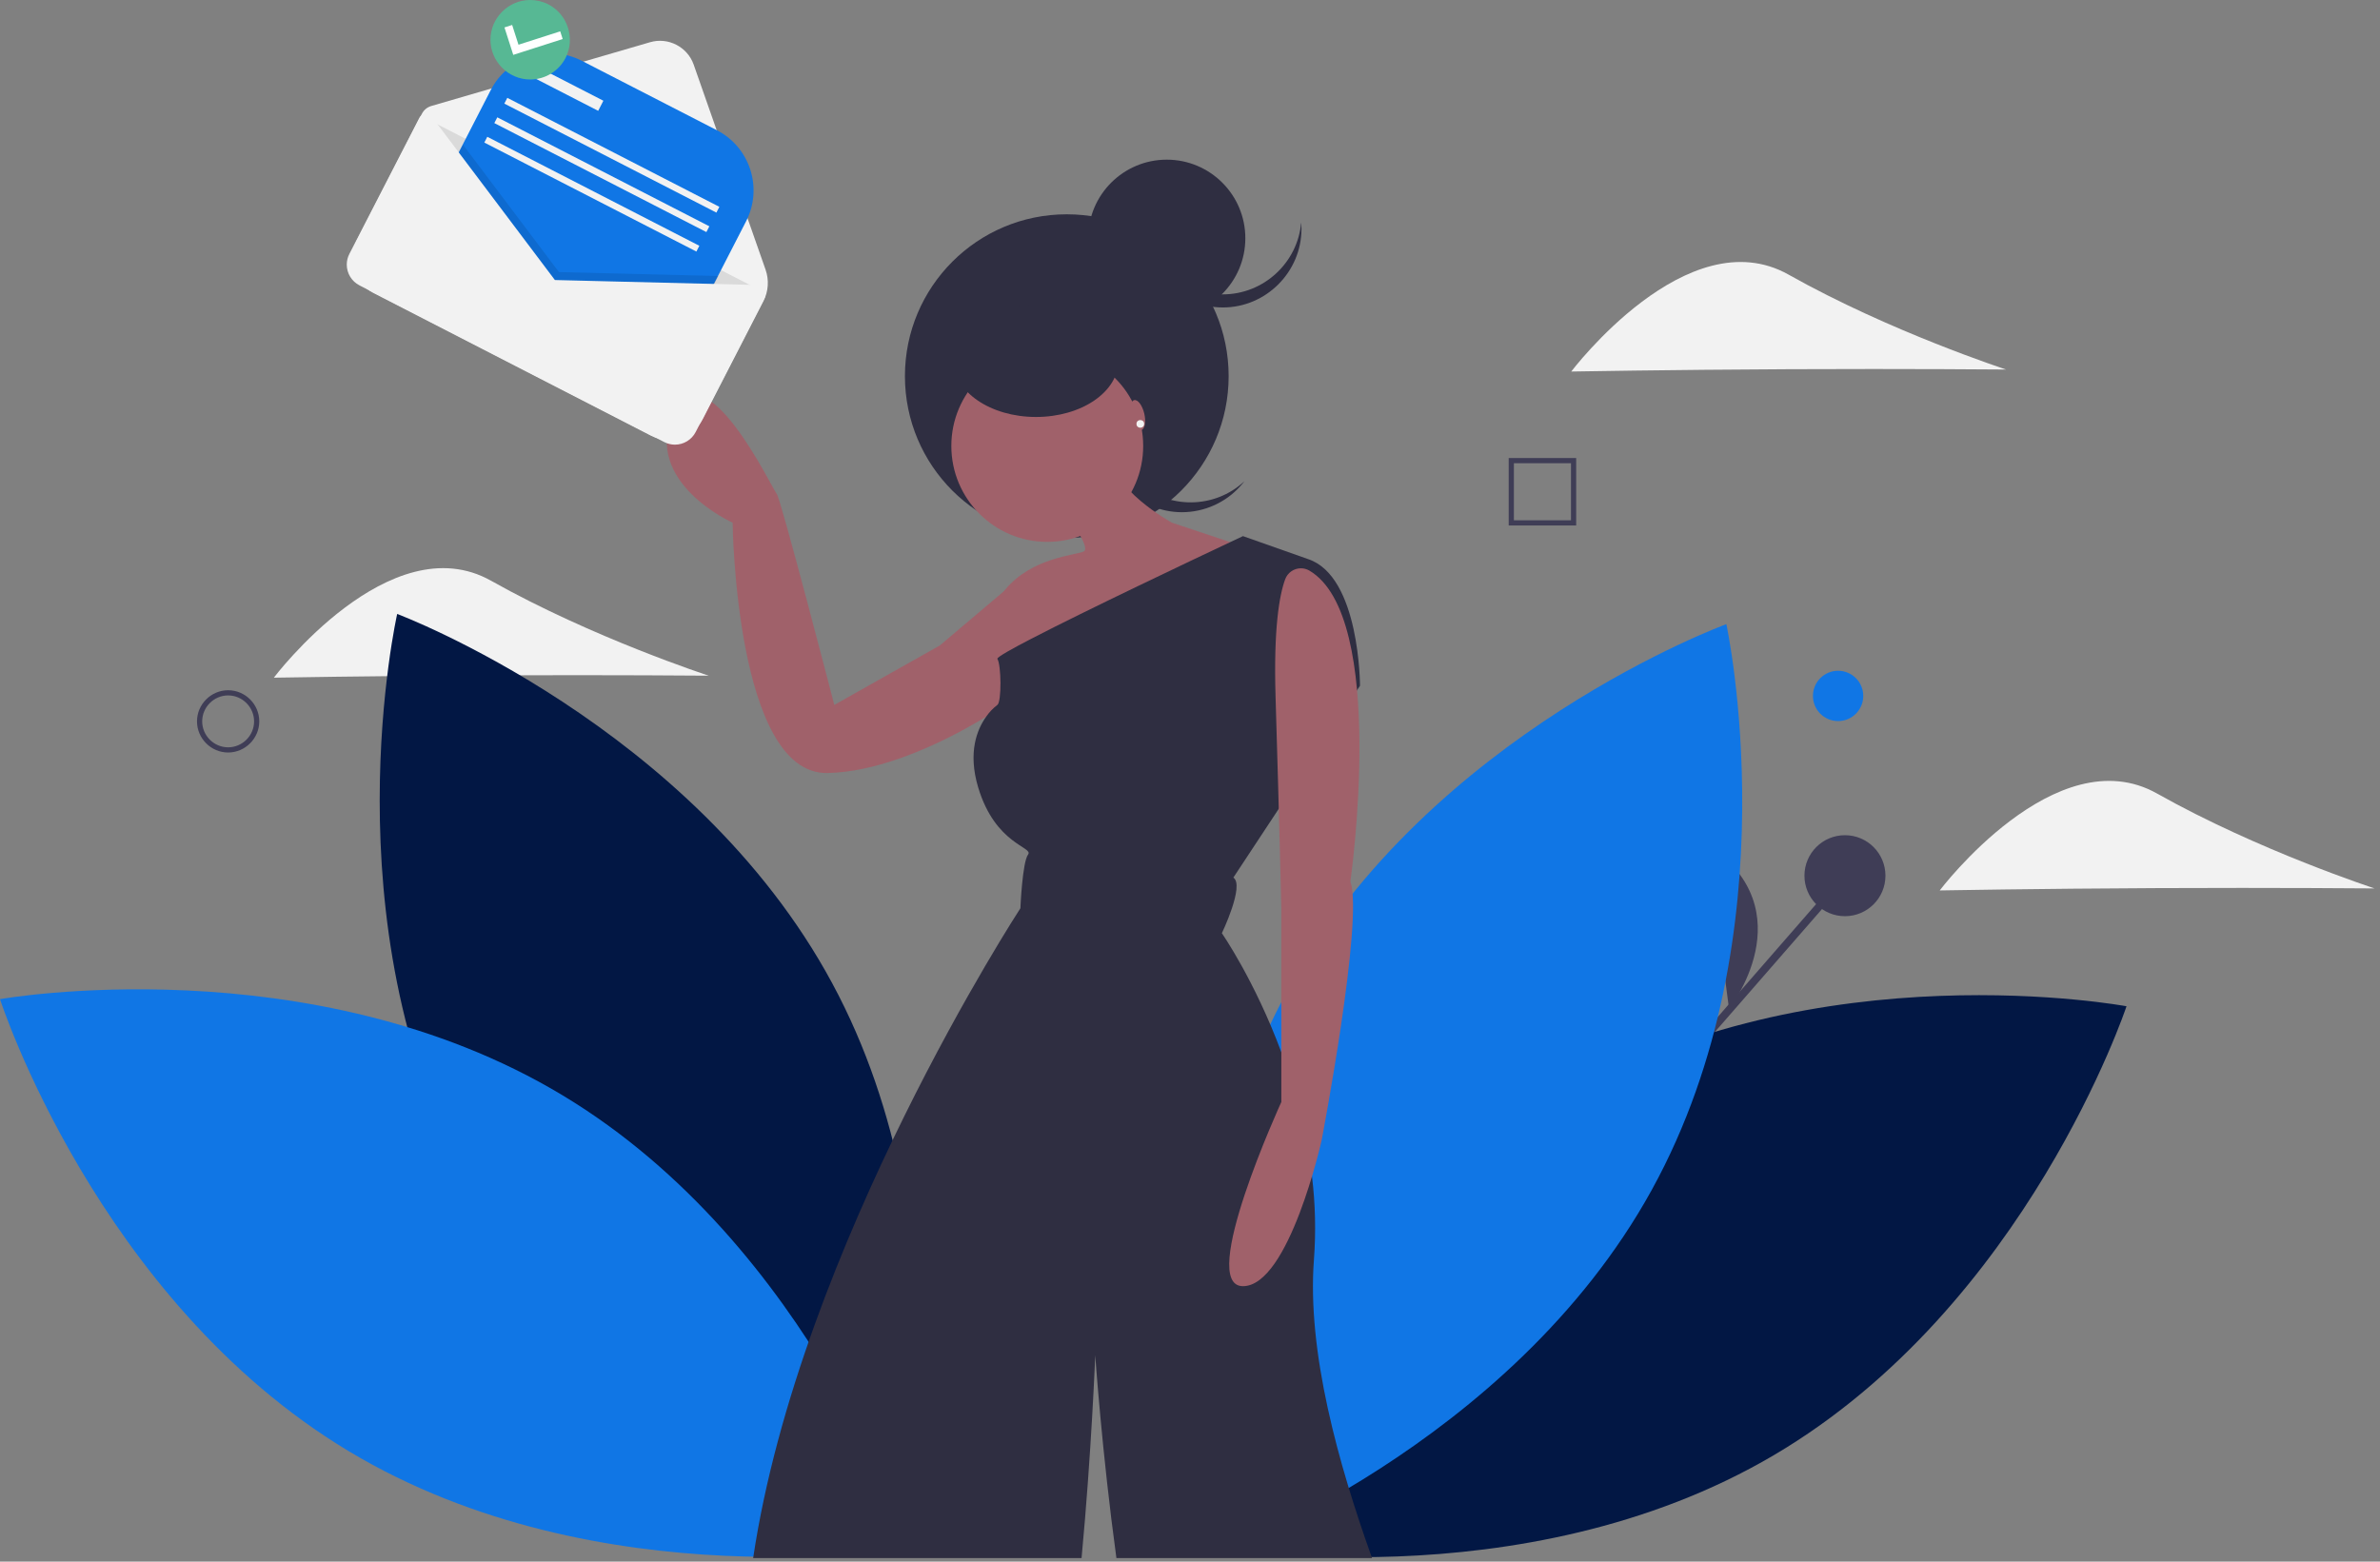 <?xml version="1.0" encoding="UTF-8" standalone="no"?> <svg xmlns="http://www.w3.org/2000/svg" xmlns:xlink="http://www.w3.org/1999/xlink" xmlns:serif="http://www.serif.com/" width="100%" height="100%" viewBox="0 0 288 189" xml:space="preserve" style="fill-rule:evenodd;clip-rule:evenodd;stroke-linejoin:round;stroke-miterlimit:1.414;"><rect x="0" y="0" width="288" height="189" fill="#808080" stroke="none"/> <g transform="matrix(1,0,0,1,-918.608,-404.661)"> <g transform="matrix(1,0,0,1,71.185,0)"> <g transform="matrix(0.314,0,0,0.314,847.423,404.664)"> <g transform="matrix(1,0,0,1,-142.444,-149.735)"> <path d="M331.917,410.029C285.64,410.243 247.973,410.926 247.973,410.926C247.973,410.926 292.747,351.619 331.749,373.592C370.752,395.565 415.556,410.154 415.556,410.154C415.556,410.154 378.194,409.816 331.917,410.029Z" style="fill:rgb(242,242,242);fill-rule:nonzero;"></path> </g> <circle cx="708.362" cy="268.224" r="9.694" style="fill:rgb(16,118,229);"></circle> <g transform="matrix(0.657,-0.754,0.754,0.657,-260.753,648.087)"> <rect x="762.015" y="527.381" width="110.371" height="2.967" style="fill:rgb(63,61,86);"></rect> </g> <circle cx="710.999" cy="337.513" r="15.608" style="fill:rgb(63,61,86);"></circle> <g transform="matrix(1,0,0,1,-142.444,-149.735)"> <path d="M808.77,538.547C808.77,538.547 838.583,500.917 800.451,475.102" style="fill:rgb(63,61,86);fill-rule:nonzero;"></path> </g> <g transform="matrix(1,0,0,1,-142.444,-149.735)"> <path d="M322.299,604.622C375.989,704.192 489.937,746.935 489.937,746.935C489.937,746.935 516.838,628.244 463.148,528.674C409.459,429.105 295.51,386.361 295.51,386.361C295.51,386.361 268.61,505.053 322.299,604.622Z" style="fill:rgb(2,23,68);fill-rule:nonzero;"></path> </g> <g transform="matrix(1,0,0,1,-142.444,-149.735)"> <path d="M359.202,571.865C456.134,630.182 493.465,746.017 493.465,746.017C493.465,746.017 373.639,767.3 276.708,708.982C179.776,650.665 142.444,534.83 142.444,534.83C142.444,534.83 262.27,513.547 359.202,571.865Z" style="fill:rgb(16,118,229);fill-rule:nonzero;"></path> </g> <g transform="matrix(1,0,0,1,-142.444,-149.735)"> <path d="M744.876,572.689C647.432,630.147 609.077,745.646 609.077,745.646C609.077,745.646 728.71,767.989 826.154,710.531C923.598,653.073 961.953,537.573 961.953,537.573C961.953,537.573 842.319,515.231 744.876,572.689Z" style="fill:rgb(2,23,68);fill-rule:nonzero;"></path> </g> <g transform="matrix(1,0,0,1,-142.444,-149.735)"> <path d="M779.02,608.312C724.452,707.403 610.13,749.137 610.13,749.137C610.13,749.137 584.28,630.212 638.849,531.121C693.417,432.03 807.739,390.297 807.739,390.297C807.739,390.297 833.589,509.221 779.02,608.312Z" style="fill:rgb(16,118,229);fill-rule:nonzero;"></path> </g> <g transform="matrix(1,0,0,1,-142.444,-149.735)"> <path d="M580.991,335.58C569.375,325.074 567.728,307.202 577.229,294.75C576.619,295.322 576.023,295.916 575.452,296.547C570.42,302.113 567.631,309.355 567.631,316.859C567.631,333.474 581.303,347.146 597.918,347.146C606.475,347.146 614.644,343.519 620.383,337.171C620.954,336.54 621.485,335.887 621.992,335.223C610.558,345.927 592.61,346.083 580.991,335.58Z" style="fill:rgb(47,46,65);fill-rule:nonzero;"></path> </g> <circle cx="411.114" cy="144.965" r="62.376" style="fill:rgb(47,46,65);"></circle> <g transform="matrix(1,0,0,1,-142.444,-149.735)"> <path d="M536.423,374.846L538.272,370.04L504.63,398.506L463.964,421.427C463.964,421.427 443.262,341.574 441.783,340.096C440.304,338.617 413.687,282.424 401.857,309.042C390.027,335.659 424.777,351.186 424.777,351.186C424.777,351.186 425.886,448.414 461.376,447.675C496.867,446.936 540.86,414.773 541.599,411.815C542.338,408.858 536.423,374.846 536.423,374.846Z" style="fill:rgb(160,97,106);fill-rule:nonzero;"></path> </g> <circle cx="403.591" cy="171.876" r="36.969" style="fill:rgb(160,97,106);"></circle> <g transform="matrix(1,0,0,1,-142.444,-149.735)"> <path d="M553.429,348.229C553.429,348.229 563.041,360.798 560.083,362.277C557.126,363.756 540.12,364.495 529.769,377.064C519.418,389.634 542.338,421.427 542.338,421.427L629.585,363.016L594.095,351.186C594.095,351.186 569.695,337.877 570.435,323.829L553.429,348.229Z" style="fill:rgb(160,97,106);fill-rule:nonzero;"></path> </g> <g transform="matrix(1,0,0,1,-142.444,-149.735)"> <path d="M671.193,750.265L572.683,750.265C567.103,709.465 564.523,672.075 564.523,672.075C564.523,672.075 563.083,709.685 559.253,750.265L432.693,750.265C450.633,630.105 535.683,499.805 535.683,499.805C535.683,499.805 536.423,482.055 538.643,479.095C540.863,476.145 526.073,475.405 519.413,453.225C515.353,439.685 519.003,430.825 522.473,425.985C523.664,424.241 525.129,422.701 526.813,421.425C528.496,420.149 528.293,405.905 526.813,403.685C526.623,403.395 528.083,402.375 530.783,400.825C533.033,399.525 536.143,397.855 539.863,395.935C561.173,384.885 602.423,365.335 616.553,358.675C619.653,357.205 621.453,356.365 621.453,356.365L646.593,365.235C666.553,371.885 666.553,414.035 666.553,414.035L665.423,415.755L635.253,461.455L617.753,487.975C622.193,490.925 613.323,509.415 613.323,509.415C613.323,509.415 625.963,527.575 636.243,555.295C642.056,570.722 646.02,586.785 648.053,603.145C649.348,613.748 649.603,624.452 648.813,635.105C646.073,670.725 658.253,714.015 671.193,750.265Z" style="fill:rgb(47,46,65);fill-rule:nonzero;"></path> </g> <g transform="matrix(1,0,0,1,-142.444,-149.735)"> <path d="M646.947,369.593C645.981,369.05 644.891,368.764 643.782,368.764C641.059,368.764 638.615,370.487 637.7,373.051C635.473,379.173 633.217,391.935 634.021,418.469C635.5,467.268 636.239,500.54 636.239,500.54L636.239,574.478C636.239,574.478 603.706,645.458 621.452,645.458C639.197,645.458 651.766,589.265 651.766,589.265C651.766,589.265 668.032,504.237 662.857,489.45C662.857,489.45 677.45,387.293 646.947,369.593Z" style="fill:rgb(160,97,106);fill-rule:nonzero;"></path> </g> <ellipse cx="399.252" cy="139.073" rx="31.729" ry="21.633" style="fill:rgb(47,46,65);"></ellipse> <circle cx="449.638" cy="91.817" r="30.287" style="fill:rgb(47,46,65);"></circle> <g transform="matrix(1,0,0,1,-142.444,-149.735)"> <path d="M613.716,263.185C598.053,263.183 584.846,251.03 583.542,235.422C583.473,236.255 583.429,237.095 583.429,237.946C583.429,254.561 597.101,268.233 613.716,268.233C630.331,268.233 644.003,254.561 644.003,237.946C644.003,237.095 643.959,236.255 643.89,235.422C642.586,251.03 629.378,263.183 613.716,263.185Z" style="fill:rgb(47,46,65);fill-rule:nonzero;"></path> </g> <g transform="matrix(0.973,-0.232,0.232,0.973,-198.435,-6.343)"> <ellipse cx="580.786" cy="309.411" rx="2.588" ry="5.915" style="fill:rgb(160,97,106);"></ellipse> </g> <circle cx="439.451" cy="163.373" r="1.479" style="fill:rgb(242,242,242);"></circle> <g transform="matrix(1,0,0,1,-142.444,-149.735)"> <path d="M230.363,439.765C223.78,439.765 218.363,434.348 218.363,427.765C218.363,421.182 223.78,415.765 230.363,415.765C236.946,415.765 242.363,421.182 242.363,427.765C242.355,434.345 236.943,439.758 230.363,439.765ZM230.363,417.765C224.877,417.765 220.363,422.279 220.363,427.765C220.363,433.251 224.877,437.765 230.363,437.765C235.848,437.765 240.363,433.251 240.363,427.765C240.356,422.282 235.846,417.771 230.363,417.765Z" style="fill:rgb(63,61,86);fill-rule:nonzero;"></path> </g> <g transform="matrix(1,0,0,1,-142.444,-149.735)"> <path d="M749.863,352.265L723.863,352.265L723.863,326.265L749.863,326.265L749.863,352.265ZM725.863,350.265L747.863,350.265L747.863,328.265L725.863,328.265L725.863,350.265Z" style="fill:rgb(63,61,86);fill-rule:nonzero;"></path> </g> <g transform="matrix(1,0,0,1,-142.444,-149.735)"> <path d="M973.917,492.029C927.64,492.243 889.973,492.926 889.973,492.926C889.973,492.926 934.747,433.619 973.749,455.592C1012.75,477.565 1057.56,492.154 1057.56,492.154C1057.56,492.154 1020.19,491.816 973.917,492.029Z" style="fill:rgb(242,242,242);fill-rule:nonzero;"></path> </g> <g transform="matrix(1,0,0,1,-142.444,-149.735)"> <path d="M831.917,292.029C785.64,292.243 747.973,292.926 747.973,292.926C747.973,292.926 792.747,233.619 831.749,255.592C870.752,277.565 915.556,292.154 915.556,292.154C915.556,292.154 878.194,291.816 831.917,292.029Z" style="fill:rgb(242,242,242);fill-rule:nonzero;"></path> </g> <g transform="matrix(1,0,0,1,-142.444,-149.735)"> <path d="M393.271,317.634L286.265,262.61C279.006,258.877 276.105,249.833 279.837,242.575L305.046,193.55C305.786,192.112 307.086,191.04 308.638,190.587L392.98,165.995C399.942,163.965 407.372,167.786 409.771,174.629L437.482,253.676C438.881,257.665 438.578,262.059 436.645,265.818L413.306,311.206C410.76,316.156 405.641,319.28 400.075,319.28C397.708,319.28 395.376,318.716 393.271,317.634Z" style="fill:rgb(242,242,242);fill-rule:nonzero;"></path> </g> <g transform="matrix(1,0,0,1,-142.444,-149.735)"> <path d="M397.522,298.204L289.477,252.077C285.996,250.287 289.26,253.039 291.05,249.557L304.632,194.355L436.989,262.414L403.527,303.788C401.737,307.269 401.004,299.994 397.522,298.204Z" style="fill-opacity:0.1;fill-rule:nonzero;"></path> </g> <g transform="matrix(0.457,-0.889,0.889,0.457,-152.558,305.07)"> <path d="M422.924,206.439C422.924,192.039 411.233,180.348 396.833,180.348L338.331,180.348C323.931,180.348 312.24,192.039 312.24,206.439L312.24,264.94C312.24,279.341 323.931,291.032 338.331,291.032L396.833,291.032C411.233,291.032 422.924,279.341 422.924,264.94L422.924,206.439Z" style="fill:rgb(16,118,229);"></path> </g> <path d="M276.863,106.382L249.046,160.479L150.613,109.863L178.43,55.767L215.415,104.863L276.863,106.382Z" style="fill-opacity:0.1;fill-rule:nonzero;"></path> <g transform="matrix(1,0,0,1,-142.444,-149.735)"> <path d="M356.286,257.656L308.897,194.749C308.354,194.028 307.502,193.603 306.599,193.603C305.523,193.603 304.533,194.207 304.041,195.164L277.074,247.606C276.421,248.877 276.08,250.286 276.08,251.714C276.08,255.076 277.966,258.167 280.955,259.704L398.445,320.118C399.716,320.772 401.124,321.113 402.553,321.113C405.915,321.113 409.006,319.226 410.543,316.237L437.047,264.694C437.302,264.197 437.436,263.647 437.436,263.088C437.436,261.195 435.904,259.625 434.012,259.579L356.286,257.656Z" style="fill:rgb(242,242,242);fill-rule:nonzero;"></path> </g> <g transform="matrix(0.889,0.457,-0.457,0.889,-18.614,-294.165)"> <rect x="344.793" y="181.399" width="30.954" height="4.377" style="fill:rgb(242,242,242);"></rect> </g> <g transform="matrix(0.889,0.457,-0.457,0.889,-4.663,-299.513)"> <rect x="332.331" y="208.48" width="91.924" height="2.501" style="fill:rgb(242,242,242);"></rect> </g> <g transform="matrix(0.889,0.457,-0.457,0.889,-1.657,-296.916)"> <rect x="328.471" y="215.988" width="91.924" height="2.501" style="fill:rgb(242,242,242);"></rect> </g> <g transform="matrix(0.889,0.457,-0.457,0.889,1.348,-294.32)"> <rect x="324.61" y="223.495" width="91.924" height="2.501" style="fill:rgb(242,242,242);"></rect> </g> <g transform="matrix(0.457,-0.889,0.889,0.457,-100.725,248.206)"> <ellipse cx="346.908" cy="164.789" rx="12.843" ry="12.819" style="fill:white;"></ellipse> </g> <g transform="matrix(1,0,0,1,-142.444,-149.735)"> <path d="M353.781,151.421C351.614,150.307 349.212,149.725 346.775,149.725C338.371,149.725 331.455,156.641 331.455,165.046C331.455,173.451 338.371,180.367 346.775,180.367C352.507,180.367 357.779,177.15 360.4,172.052C364.218,164.575 361.236,155.282 353.781,151.421ZM340.243,170.872L336.851,160.299L339.816,159.347L342.26,166.965L358.339,161.807L359.29,164.772L340.243,170.872Z" style="fill:rgb(87,184,148);fill-rule:nonzero;"></path> </g> </g> </g> </g> </svg> 